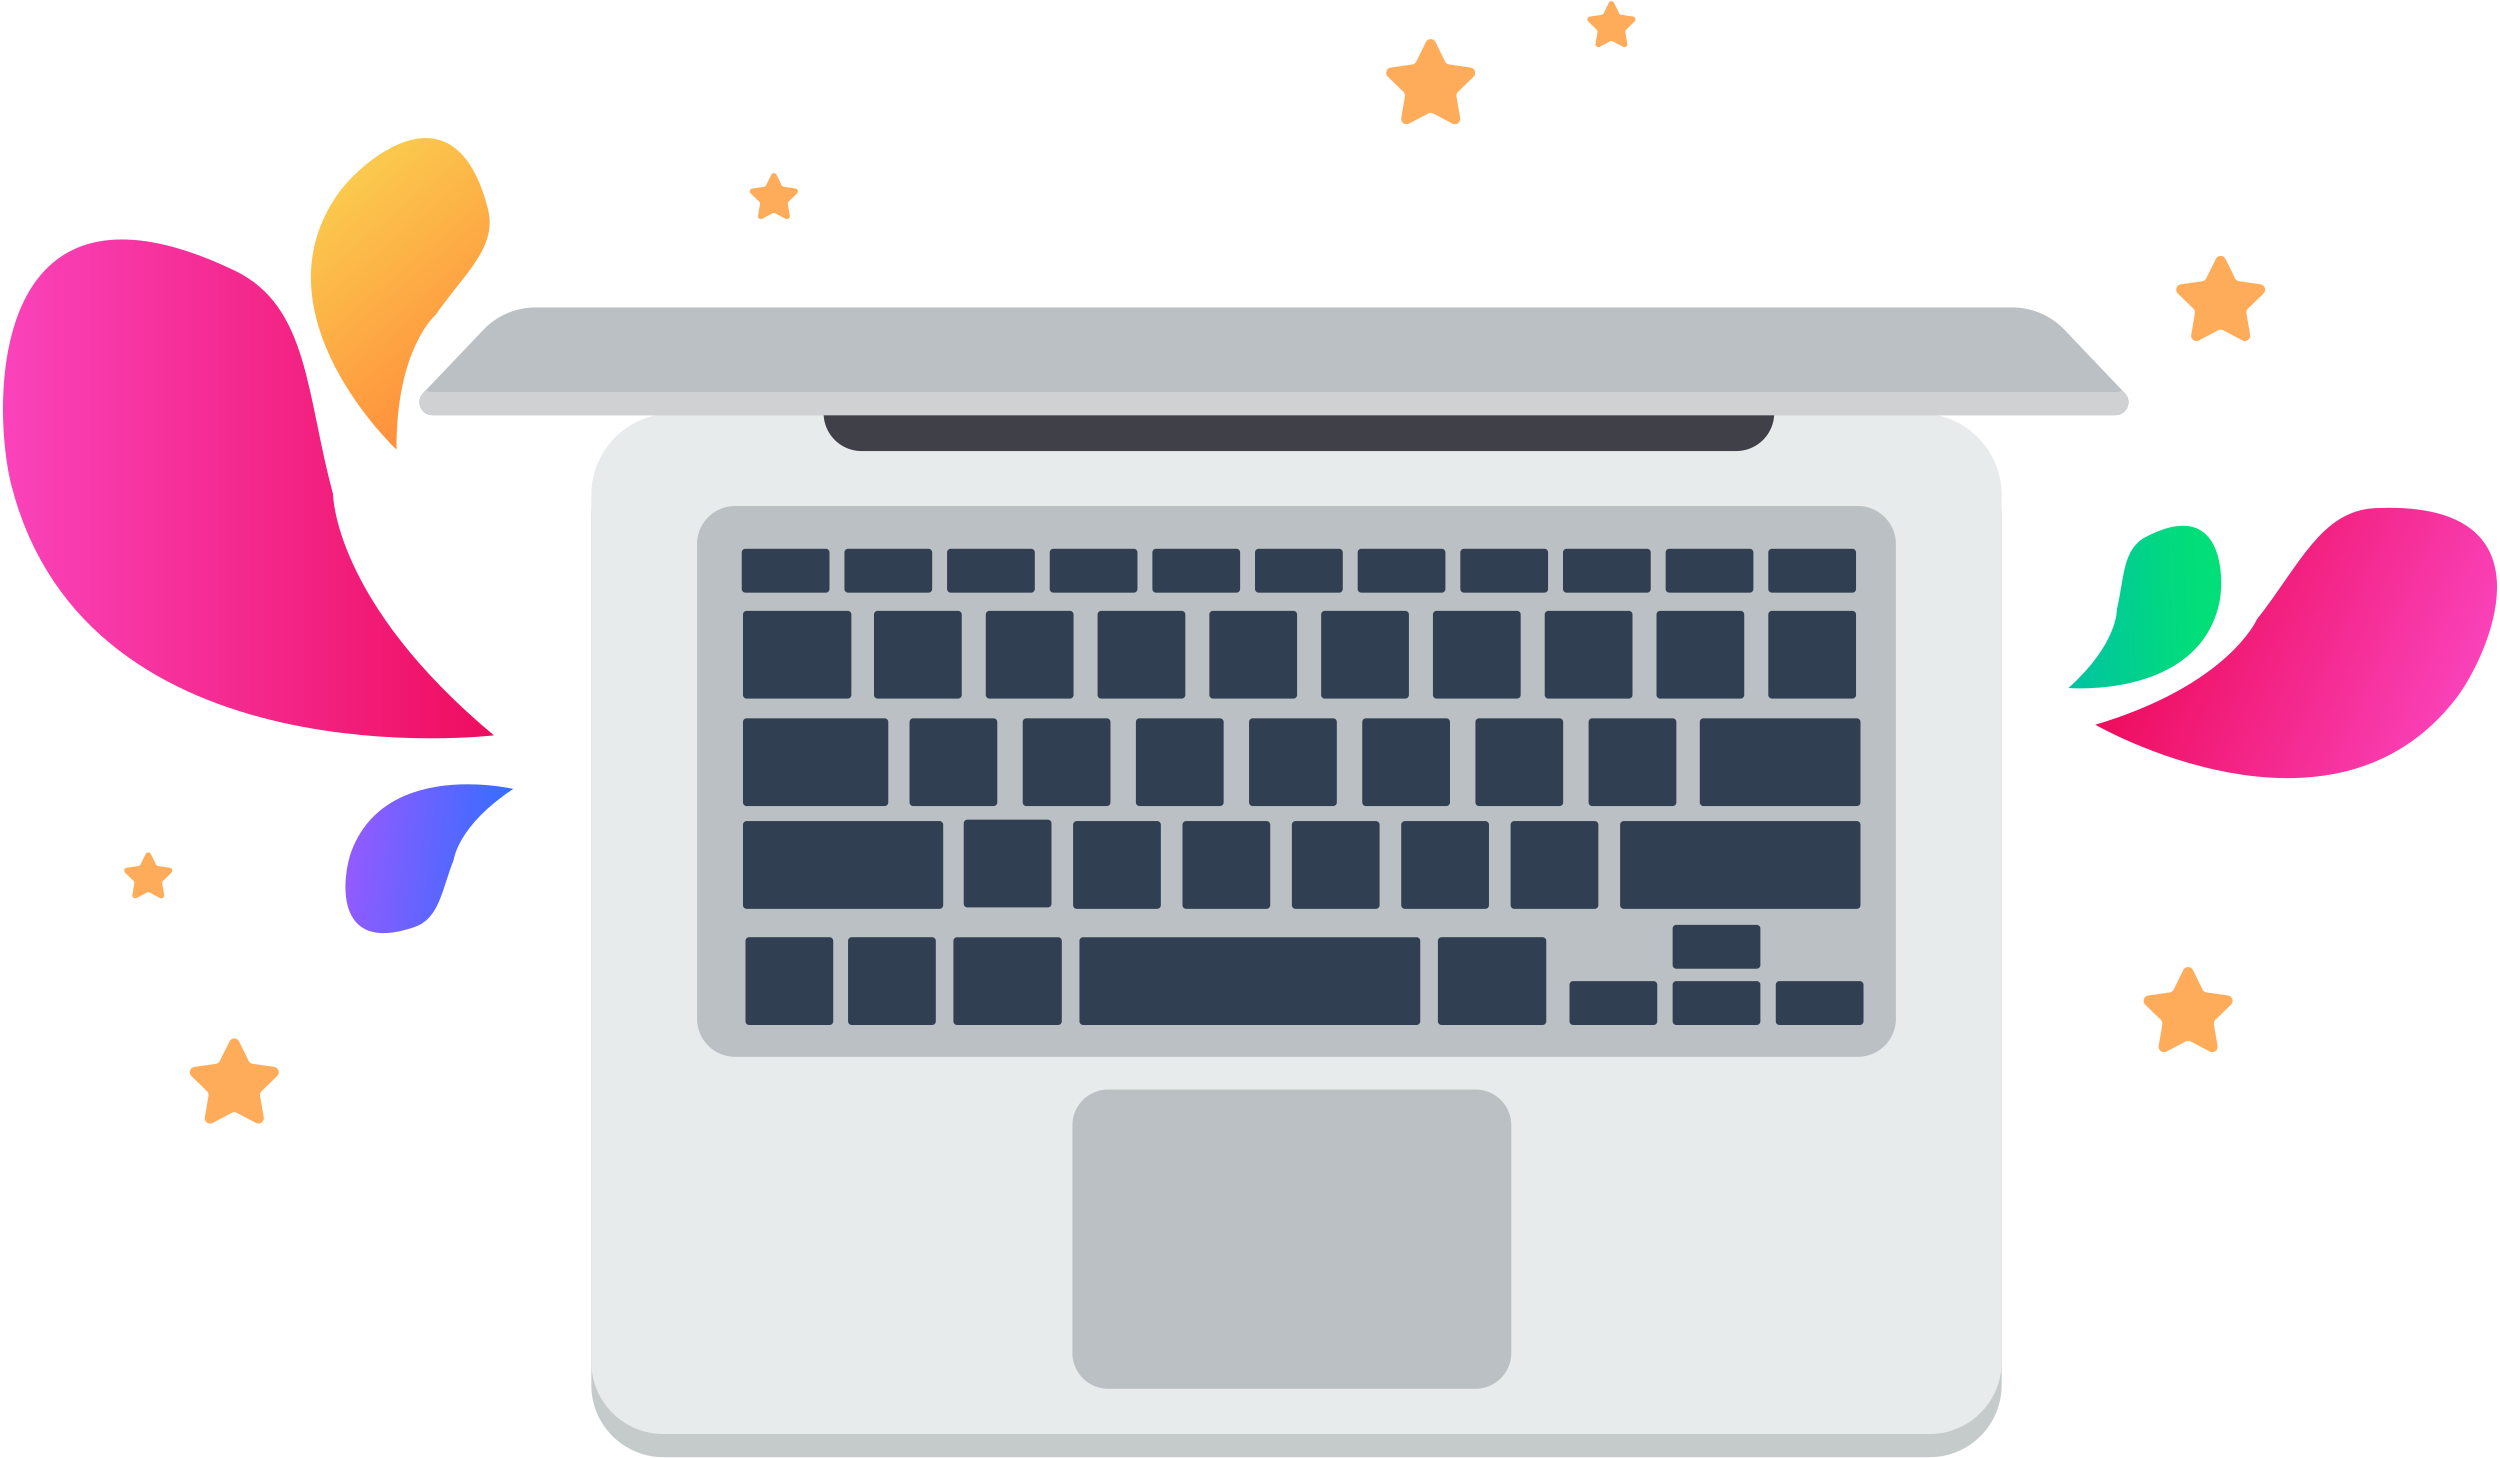<svg xmlns="http://www.w3.org/2000/svg" xmlns:xlink="http://www.w3.org/1999/xlink" viewBox="0 0 540 315"><path fill="#FFAC5A" d="M310.071 9.097l2.067 4.19c.17.343.497.581.875.635l4.624.672a1.162 1.162 0 01.644 1.982l-3.346 3.261a1.167 1.167 0 00-.334 1.029l.79 4.605c.162.948-.834 1.672-1.685 1.224l-4.136-2.174a1.16 1.16 0 00-1.081 0l-4.136 2.174c-.852.448-1.848-.276-1.685-1.224l.79-4.605a1.165 1.165 0 00-.335-1.029l-3.346-3.261c-.689-.672-.309-1.843.645-1.982l4.623-.672c.379-.054.706-.292.875-.635l2.068-4.19c.425-.863 1.657-.863 2.083 0M51.646 224.955l2.067 4.19c.169.343.496.581.875.635l4.623.672c.954.139 1.334 1.31.645 1.982l-3.346 3.261a1.165 1.165 0 00-.335 1.029l.79 4.605c.163.948-.833 1.672-1.685 1.224l-4.136-2.174a1.16 1.16 0 00-1.081 0l-4.136 2.174c-.851.448-1.847-.276-1.685-1.224l.79-4.605a1.167 1.167 0 00-.334-1.029l-3.346-3.261a1.162 1.162 0 01.644-1.982l4.624-.672c.378-.054.705-.292.875-.635l2.067-4.19c.426-.863 1.657-.863 2.084 0M348.625.602l1.117 2.264a.629.629 0 00.473.343l2.498.363a.628.628 0 01.349 1.071l-1.809 1.762a.628.628 0 00-.18.556l.427 2.488a.628.628 0 01-.911.662l-2.235-1.175a.626.626 0 00-.583 0l-2.236 1.175a.627.627 0 01-.91-.662l.427-2.488a.632.632 0 00-.181-.556l-1.808-1.762a.628.628 0 01.348-1.071l2.498-.363a.629.629 0 00.473-.343l1.117-2.264a.628.628 0 011.126 0M167.727 37.745l1.117 2.264a.629.629 0 00.473.343l2.499.363c.515.075.72.708.348 1.071l-1.808 1.762a.625.625 0 00-.181.556l.427 2.488a.628.628 0 01-.911.662l-2.235-1.175a.626.626 0 00-.583 0l-2.236 1.175a.627.627 0 01-.91-.662l.427-2.488a.628.628 0 00-.181-.556l-1.808-1.762a.628.628 0 01.348-1.071l2.498-.363a.625.625 0 00.473-.343l1.117-2.264a.628.628 0 011.126 0M32.586 184.465l1.117 2.264a.629.629 0 00.473.343l2.499.363c.515.075.72.708.348 1.071l-1.808 1.762a.625.625 0 00-.181.556l.427 2.488a.628.628 0 01-.911.662l-2.235-1.175a.626.626 0 00-.583 0l-2.235 1.175a.628.628 0 01-.911-.662l.427-2.488a.628.628 0 00-.181-.556l-1.808-1.762a.628.628 0 01.348-1.071l2.498-.363a.625.625 0 00.473-.343l1.117-2.264a.628.628 0 011.126 0M473.675 209.533l2.067 4.19c.169.343.496.581.875.636l4.624.672c.953.138 1.333 1.309.644 1.981l-3.346 3.261a1.161 1.161 0 00-.334 1.029l.789 4.605a1.161 1.161 0 01-1.685 1.224l-4.135-2.174a1.163 1.163 0 00-1.082 0l-4.135 2.174a1.162 1.162 0 01-1.686-1.224l.79-4.605a1.167 1.167 0 00-.334-1.029l-3.346-3.261c-.689-.672-.309-1.843.644-1.981l4.624-.672c.379-.055.705-.293.875-.636l2.067-4.19a1.162 1.162 0 012.084 0M480.708 55.921l2.067 4.189c.17.344.497.581.875.636l4.624.672a1.162 1.162 0 01.644 1.982l-3.346 3.261a1.166 1.166 0 00-.334 1.028l.79 4.605c.162.949-.834 1.673-1.685 1.225l-4.136-2.174a1.16 1.16 0 00-1.081 0l-4.136 2.174c-.852.448-1.848-.276-1.685-1.225l.79-4.605a1.164 1.164 0 00-.335-1.028l-3.346-3.261c-.689-.672-.309-1.843.645-1.982l4.623-.672c.379-.055.706-.292.875-.636l2.067-4.189c.427-.864 1.658-.864 2.084 0"/><path fill="#C5CACB" d="M145.325 94.303c-9.722 0-17.6 7.881-17.6 17.6v187.279c0 8.598 6.971 15.566 15.566 15.566h273.501c8.595 0 15.564-6.968 15.564-15.566V111.903c0-9.719-7.878-17.6-17.6-17.6H145.325z"/><path fill="#E8EBEB" d="M145.325 89.303c-9.722 0-17.6 7.881-17.6 17.6v187.279c0 8.598 6.971 15.566 15.566 15.566h273.501c8.595 0 15.564-6.968 15.564-15.566V106.903c0-9.719-7.878-17.6-17.6-17.6H145.325z"/><path fill="#BAC0C4" d="M409.512 220.049a8.222 8.222 0 01-8.22 8.223H158.787a8.223 8.223 0 01-8.222-8.223V117.522a8.223 8.223 0 018.222-8.224h242.505c4.54 0 8.22 3.682 8.22 8.224v102.527z"/><path fill="#303F51" d="M306.771 220.594a.802.802 0 01-.8.803h-72.008a.8.8 0 01-.8-.803v-17.35a.8.8 0 01.8-.8h72.008a.8.8 0 01.8.8v17.35zM205.935 220.594c0 .443.36.803.804.803h21.806c.442 0 .801-.36.801-.803v-17.35c0-.441-.359-.8-.801-.8h-21.806a.803.803 0 00-.804.8v17.35zM310.586 220.594c0 .443.358.803.802.803h21.805c.441 0 .801-.36.801-.803v-17.35a.804.804 0 00-.801-.804h-21.805a.803.803 0 00-.802.804v17.35zM401.863 195.506a.803.803 0 01-.802.805h-50.317c-.443 0-.8-.36-.8-.805v-17.35a.8.8 0 01.8-.801h50.317a.8.8 0 01.802.801v17.35zM160.483 195.506c0 .443.36.805.805.805h41.638a.805.805 0 00.803-.805v-17.35a.802.802 0 00-.803-.801h-41.638a.802.802 0 00-.805.801v17.35zM227.119 195.203a.802.802 0 01-.802.801h-17.35a.802.802 0 01-.803-.801v-17.352a.8.8 0 01.803-.8h17.35a.8.8 0 01.802.8v17.352zM250.742 195.506a.802.802 0 01-.801.805h-17.349a.803.803 0 01-.801-.805v-17.35a.8.8 0 01.801-.801h17.349a.8.8 0 01.801.801v17.35zM274.369 195.506a.803.803 0 01-.802.805h-17.349a.801.801 0 01-.802-.805v-17.35a.8.8 0 01.802-.801h17.349c.443 0 .802.358.802.801v17.35zM297.992 195.506a.804.804 0 01-.801.805h-17.349a.804.804 0 01-.801-.805v-17.35a.8.8 0 01.801-.801h17.349a.8.8 0 01.801.801v17.35zM321.617 195.506a.804.804 0 01-.8.805h-17.35a.805.805 0 01-.803-.805v-17.35c0-.443.359-.801.803-.801h17.35a.8.8 0 01.8.801v17.35zM345.244 195.506a.803.803 0 01-.801.805h-17.35c-.442 0-.8-.36-.8-.805v-17.35a.8.8 0 01.8-.801h17.35a.8.8 0 01.801.801v17.35zM401.863 173.31a.802.802 0 01-.802.802h-33.103a.804.804 0 01-.803-.802v-17.351c0-.441.361-.8.803-.8h33.103a.8.8 0 01.802.8v17.351zM160.483 173.31c0 .442.36.802.805.802h29.779c.443 0 .801-.36.801-.802v-17.351a.8.8 0 00-.801-.8h-29.779a.803.803 0 00-.805.8v17.351zM215.414 173.31a.802.802 0 01-.804.802h-17.347a.805.805 0 01-.803-.802v-17.351c0-.441.362-.8.803-.8h17.347c.446 0 .804.359.804.8v17.351zM239.86 173.31a.802.802 0 01-.802.802h-17.349a.803.803 0 01-.803-.802v-17.351c0-.441.359-.8.803-.8h17.349a.8.8 0 01.802.8v17.351zM264.308 173.31a.802.802 0 01-.801.802h-17.351a.803.803 0 01-.802-.802v-17.351c0-.441.359-.801.802-.801h17.351c.442 0 .801.36.801.801v17.351zM288.752 173.31a.803.803 0 01-.803.802H270.6a.802.802 0 01-.803-.802v-17.351c0-.441.358-.8.803-.8h17.349c.444 0 .803.359.803.8v17.351zM313.196 173.31a.802.802 0 01-.799.802h-17.352a.8.8 0 01-.8-.802v-17.351a.8.8 0 01.8-.801h17.352c.44 0 .799.36.799.801v17.351zM337.644 173.31a.802.802 0 01-.801.802h-17.35a.803.803 0 01-.803-.802v-17.353c0-.441.36-.799.803-.799h17.35a.8.8 0 01.801.799v17.353zM362.091 173.31c0 .442-.36.802-.802.802h-17.351a.802.802 0 01-.801-.802v-17.351c0-.441.358-.801.801-.801h17.351c.442 0 .802.36.802.801v17.351zM380.243 220.594c0 .443-.36.803-.802.803h-17.35a.803.803 0 01-.802-.803v-7.874c0-.44.359-.8.802-.8h17.35c.442 0 .802.36.802.8v7.874zM380.243 208.443c0 .441-.36.801-.802.801h-17.35a.802.802 0 01-.802-.801v-7.875c0-.441.359-.801.802-.801h17.35c.442 0 .802.36.802.801v7.875zM357.967 220.594a.803.803 0 01-.803.803h-17.351a.803.803 0 01-.801-.803v-7.874c0-.44.359-.8.801-.8h17.351c.444 0 .803.36.803.8v7.874zM402.519 220.594c0 .443-.36.803-.802.803h-17.349a.803.803 0 01-.801-.803v-7.874c0-.441.359-.802.801-.802h17.349c.442 0 .802.361.802.802v7.874zM179.171 127.211a.8.8 0 01-.801.801h-17.351a.8.8 0 01-.801-.801v-7.875c0-.441.359-.801.801-.801h17.351a.8.8 0 01.801.801v7.875zM201.347 127.211a.802.802 0 01-.802.801h-17.349a.802.802 0 01-.802-.801v-7.873c0-.443.36-.803.802-.803h17.349c.441 0 .802.36.802.803v7.873zM223.518 127.211a.8.8 0 01-.801.801h-17.346a.8.8 0 01-.802-.801v-7.873c0-.443.357-.803.802-.803h17.346c.442 0 .801.36.801.803v7.873zM245.692 127.211a.8.8 0 01-.801.801h-17.349a.8.8 0 01-.802-.801v-7.875a.8.8 0 01.802-.801h17.349c.443 0 .801.36.801.801v7.875zM267.865 127.211a.8.8 0 01-.8.801h-17.35a.802.802 0 01-.802-.801v-7.873c0-.443.36-.803.802-.803h17.35c.443 0 .8.36.8.803v7.873zM290.037 127.211a.8.8 0 01-.801.801h-17.349a.803.803 0 01-.803-.801v-7.873c0-.443.361-.803.803-.803h17.349c.444 0 .801.36.801.803v7.873zM312.208 127.211a.8.8 0 01-.8.801h-17.349a.8.8 0 01-.802-.801v-7.873c0-.443.358-.803.802-.803h17.349c.442 0 .8.36.8.803v7.873zM334.383 127.211a.8.8 0 01-.801.801h-17.35a.8.8 0 01-.8-.801v-7.873c0-.443.358-.803.8-.803h17.35c.442 0 .801.36.801.803v7.873zM356.557 127.211a.801.801 0 01-.802.801h-17.349a.802.802 0 01-.802-.801v-7.873c0-.443.36-.803.802-.803h17.349c.443 0 .802.36.802.803v7.873zM378.73 127.211c0 .443-.36.801-.802.801h-17.347a.802.802 0 01-.802-.801v-7.873c0-.443.36-.803.802-.803h17.347c.442 0 .802.36.802.803v7.873zM400.904 127.211a.8.8 0 01-.8.801h-17.35a.802.802 0 01-.802-.801v-7.875c0-.443.36-.801.802-.801h17.35a.8.8 0 01.8.801v7.875zM160.483 150.097c0 .442.36.803.805.803h21.801a.804.804 0 00.804-.803v-17.352c0-.442-.359-.8-.804-.8h-21.801a.802.802 0 00-.805.8v17.352zM207.736 150.097a.801.801 0 01-.8.803h-17.351a.805.805 0 01-.803-.803v-17.349c0-.443.361-.802.803-.802h17.351a.8.8 0 01.8.802v17.349zM231.885 150.097a.803.803 0 01-.802.803h-17.352a.802.802 0 01-.8-.803v-17.352a.8.8 0 01.8-.8h17.352a.8.8 0 01.802.8v17.352zM256.03 150.097a.804.804 0 01-.803.803H237.88a.805.805 0 01-.805-.803v-17.351c0-.443.361-.801.805-.801h17.347c.444 0 .803.358.803.801v17.351zM280.172 150.097a.801.801 0 01-.801.803h-17.347a.804.804 0 01-.803-.803v-17.349c0-.443.359-.802.803-.802h17.347a.8.8 0 01.801.802v17.349zM304.322 150.097c0 .442-.36.803-.802.803h-17.35a.804.804 0 01-.803-.803v-17.351c0-.443.359-.801.803-.801h17.35c.442 0 .802.358.802.801v17.351zM328.465 150.097a.803.803 0 01-.803.803h-17.346a.804.804 0 01-.804-.803v-17.349c0-.443.359-.802.804-.802h17.346c.445 0 .803.359.803.802v17.349zM352.615 150.097a.805.805 0 01-.805.804h-17.349a.804.804 0 01-.803-.804v-17.352c0-.443.359-.801.803-.801h17.349c.446 0 .805.358.805.801v17.352zM376.757 150.097a.803.803 0 01-.802.803h-17.349a.804.804 0 01-.803-.803v-17.352c0-.442.359-.8.803-.8h17.349a.8.8 0 01.802.8v17.352zM400.904 150.097a.802.802 0 01-.8.803h-17.351a.803.803 0 01-.801-.803v-17.351a.8.8 0 01.801-.801h17.351a.8.8 0 01.8.801v17.351zM202.135 220.594c0 .443-.36.803-.804.803H183.98c-.443 0-.8-.36-.8-.803v-17.352a.8.8 0 01.8-.802h17.351c.444 0 .804.359.804.802v17.352zM179.98 220.594a.803.803 0 01-.801.803h-17.353c-.442 0-.8-.36-.8-.803v-17.35c0-.443.358-.804.8-.804h17.353c.442 0 .801.361.801.804v17.35z"/><path fill="#BAC0C4" d="M326.439 292.24a7.738 7.738 0 01-7.738 7.737h-79.319a7.739 7.739 0 01-7.741-7.737v-49.17a7.74 7.74 0 017.741-7.737h79.319a7.74 7.74 0 017.738 7.737v49.17z"/><path fill="#404049" d="M177.893 88.936v.273a8.222 8.222 0 008.224 8.221h188.891a8.223 8.223 0 008.224-8.221v-.273H177.893z"/><path fill="#BAC0C4" d="M458.973 84.932a2.81 2.81 0 01-2.033 4.744H93.406a2.803 2.803 0 01-2.581-1.703 2.806 2.806 0 01.546-3.041l13.038-13.689a15.576 15.576 0 0111.272-4.831h318.983c4.258 0 8.334 1.749 11.273 4.831l13.036 13.689z"/><path fill="#CFD1D3" d="M458.358 84.285a2.81 2.81 0 01-1.418.391H93.406c-.512 0-.995-.144-1.417-.391l-.617.646a2.806 2.806 0 00-.547 3.042 2.803 2.803 0 002.581 1.703H456.94a2.8 2.8 0 002.579-1.703 2.808 2.808 0 00-.546-3.042l-.615-.646z"/><defs><path id="a" d="M513.167 109.747c-11.873.513-16.538 12.502-25.648 23.987 0 0-6.07 14.184-34.934 22.808 0 0 50.969 29.459 77.993-5.78 6.61-8.621 21.656-41.075-14.563-41.078-.918 0-1.863.02-2.848.063"/></defs><clipPath id="b"><use xlink:href="#a" overflow="visible"/></clipPath><linearGradient id="c" gradientUnits="userSpaceOnUse" x1="-677.24" y1="1469.41" x2="-676.24" y2="1469.41" gradientTransform="scale(70.63 -70.63) rotate(-23.169 -3924.055 -934.15)"><stop offset="0" stop-color="#ee0d5e"/><stop offset="1" stop-color="#fa43bb"/></linearGradient><path clip-path="url(#b)" fill="url(#c)" d="M468.01 73.64l111.828 47.857-43.029 100.547-111.829-47.857z"/><defs><path id="d" d="M463.473 115.991c-5.038 2.643-4.614 8.787-6.217 15.619 0 0 .262 7.381-10.48 17.002 0 0 28.082 2.365 32.601-18.407.913-4.203 1.003-16.643-7.867-16.644-2.126 0-4.767.715-8.037 2.43"/></defs><clipPath id="e"><use xlink:href="#d" overflow="visible"/></clipPath><linearGradient id="f" gradientUnits="userSpaceOnUse" x1="-672.539" y1="1467.492" x2="-671.539" y2="1467.492" gradientTransform="scale(33.811 -33.811) rotate(2.042 40943.185 19966.402)"><stop offset="0" stop-color="#00beaa"/><stop offset="1" stop-color="#02de78"/></linearGradient><path clip-path="url(#e)" fill="url(#f)" d="M445.443 113.608l34.894-1.244 1.375 38.565-34.894 1.244z"/><g><defs><path id="g" d="M2.447 104.789c16.484 64.602 104.236 54.048 104.236 54.048-34.745-28.954-34.745-52.119-34.745-52.119-5.791-21.232-5.147-40.536-21.234-48.257-9.876-4.74-17.891-6.738-24.372-6.737-28.937.001-27.264 39.825-23.885 53.065"/></defs><clipPath id="h"><use xlink:href="#g" overflow="visible"/></clipPath><linearGradient id="i" gradientUnits="userSpaceOnUse" x1="-683.701" y1="1467.899" x2="-682.701" y2="1467.899" gradientTransform="rotate(180 -36196.961 77884.273) scale(106.041)"><stop offset="0" stop-color="#ee0d5e"/><stop offset="1" stop-color="#fa43bb"/></linearGradient><path clip-path="url(#h)" fill="url(#i)" d="M-2.605 51.723h109.288v117.668H-2.605z"/></g><g><defs><path id="j" d="M73.174 41.627C54.371 67.877 85.64 97.109 85.64 97.109c-.101-21.904 8.484-29.126 8.484-29.126 6.064-8.766 13.419-14.546 11.265-22.915-2.952-11.473-8.08-15.244-13.437-15.243-7.755.001-15.988 7.908-18.778 11.802"/></defs><clipPath id="k"><use xlink:href="#j" overflow="visible"/></clipPath><linearGradient id="l" gradientUnits="userSpaceOnUse" x1="-684.676" y1="1472.046" x2="-683.676" y2="1472.046" gradientTransform="rotate(-130.07 -35109.927 29634.227) scale(51.357)"><stop offset="0" stop-color="#ff8e3c"/><stop offset="1" stop-color="#fbc94d"/></linearGradient><path clip-path="url(#k)" fill="url(#l)" d="M140.689 69.227L85.509 3.63 21.225 57.705l55.18 65.597z"/></g><g><defs><path id="m" d="M75.92 183.834c-1.885 4.988-4.376 22.686 13.647 16.393 5.371-1.876 5.853-8.015 8.441-14.537 0 0 .823-7.341 12.859-15.282 0 0-4.254-1.001-9.869-1.002-8.646 0-20.521 2.373-25.078 14.428"/></defs><clipPath id="n"><use xlink:href="#m" overflow="visible"/></clipPath><linearGradient id="o" gradientUnits="userSpaceOnUse" x1="-689.439" y1="1467.304" x2="-688.439" y2="1467.304" gradientTransform="scale(-33.81 33.81) rotate(-6.392 -13434.929 -5408.288)"><stop offset="0" stop-color="#376dff"/><stop offset="1" stop-color="#955aff"/></linearGradient><path clip-path="url(#n)" fill="url(#o)" d="M110.379 210.87l-42.941-4.811 4.593-41.004 42.942 4.811z"/></g></svg>